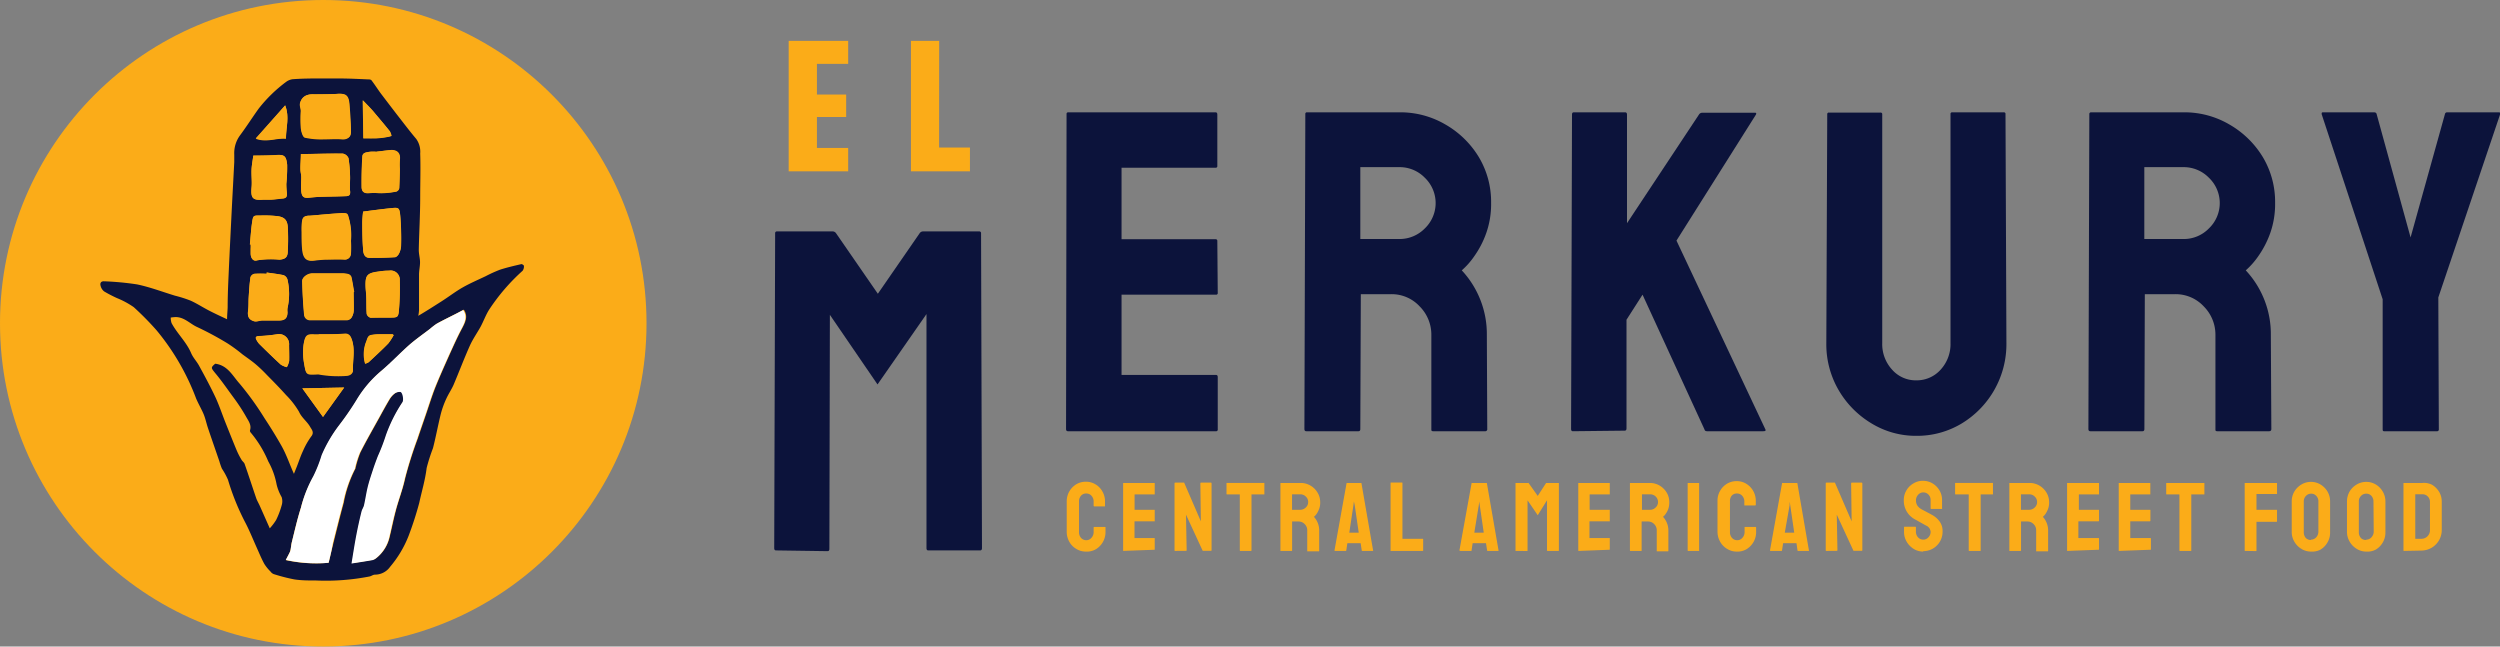 <svg xmlns="http://www.w3.org/2000/svg" viewBox="0 0 299.14 77.36"><rect x="0" y="0" width="299.14" height="77.36" fill="#808080" stroke="none"/><defs><style>.cls-1{fill:#fbac18;}.cls-2{fill:#0c133b;}.cls-3{fill:#fff;}</style></defs><g id="Layer_2" data-name="Layer 2"><g id="Layer_1-2" data-name="Layer 1"><circle class="cls-1" cx="38.68" cy="38.68" r="38.68"/><path class="cls-2" d="M50.05,37.79c1-.59,1.87-1.15,2.78-1.73s1.66-1.17,2.54-1.67,1.82-.9,2.74-1.34a16.52,16.52,0,0,1,1.72-.78c.84-.27,1.71-.47,2.57-.67.08,0,.3.14.29.22a.85.85,0,0,1-.16.58,23.89,23.89,0,0,0-4,4.65c-.4.63-.66,1.36-1,2s-.94,1.49-1.3,2.29c-.69,1.54-1.29,3.13-1.95,4.69-.25.57-.61,1.09-.87,1.66a10.7,10.7,0,0,0-.66,1.82c-.34,1.36-.59,2.75-.94,4.11A21.54,21.54,0,0,0,51.05,56c-.17,1.43-.59,2.8-.89,4.19a40.82,40.82,0,0,1-1.27,3.93,13.12,13.12,0,0,1-2.21,3.7,2.22,2.22,0,0,1-1.82.94c-.22,0-.43.18-.65.22a27.25,27.25,0,0,1-6.37.48c-.88,0-1.76,0-2.62-.13a21.49,21.49,0,0,1-2.48-.64.83.83,0,0,1-.36-.29,5.11,5.11,0,0,1-.75-.92c-.34-.62-.61-1.28-.9-1.93-.45-1-.85-2-1.33-2.93a28.75,28.75,0,0,1-2.12-5.21,8.4,8.4,0,0,0-.73-1.34,8.1,8.1,0,0,1-.3-.87c-.45-1.32-.92-2.65-1.37-4-.18-.53-.29-1.09-.5-1.61s-.63-1.25-.91-1.9a28.36,28.36,0,0,0-4.73-8.16A34.86,34.86,0,0,0,16,36.75a10.28,10.28,0,0,0-2-1.08,16.08,16.08,0,0,1-1.54-.8,1.22,1.22,0,0,1-.43-.7c-.08-.29.05-.54.44-.51a34.16,34.16,0,0,1,3.93.37c1.54.32,3,.88,4.54,1.35a14.89,14.89,0,0,1,1.86.59c.75.34,1.44.79,2.17,1.17s1.41.69,2.2,1.06c0-.49.06-1,.07-1.45,0-1.35.06-2.7.12-4,.11-2.49.24-5,.36-7.45.1-2,.21-3.94.31-5.91,0-.3,0-.61,0-.91a3.58,3.58,0,0,1,.68-2.27c.78-1.05,1.48-2.15,2.24-3.21a17.12,17.12,0,0,1,3.31-3.22A1.69,1.69,0,0,1,35,9.48c.8-.06,1.59-.08,2.39-.09,1.08,0,2.16,0,3.25,0s2.25.06,3.38.11c.16,0,.38,0,.46.15.4.52.74,1.07,1.13,1.59.76,1,1.52,2,2.3,3,.62.8,1.24,1.61,1.9,2.39a2.63,2.63,0,0,1,.47,1.74c.06,1.74,0,3.48,0,5.22,0,2.11-.13,4.22-.17,6.32,0,.49.15,1,.15,1.47s-.11.95-.12,1.43c0,1.43,0,2.86,0,4.29A4.91,4.91,0,0,1,50.05,37.79ZM39.32,67.34c.2-.8.39-1.62.6-2.44.4-1.59.79-3.18,1.22-4.76a14.83,14.83,0,0,1,1.4-4.08c0-.06,0-.15.05-.22a11.39,11.39,0,0,1,.56-1.74c.72-1.41,1.51-2.79,2.28-4.18.39-.71.78-1.43,1.2-2.13a2.52,2.52,0,0,1,.62-.72,1.08,1.08,0,0,1,.74-.22c.28.06.42.91.25,1.22a17.89,17.89,0,0,0-2,4,22.31,22.31,0,0,1-.93,2.42c-.23.59-.44,1.18-.64,1.78s-.42,1.24-.57,1.87-.29,1.5-.46,2.25c-.06.28-.25.52-.31.8-.23.93-.44,1.88-.62,2.82-.21,1.1-.38,2.21-.57,3.37,1-.15,1.75-.27,2.53-.41a1.3,1.3,0,0,0,.41-.23,4.48,4.48,0,0,0,1.58-2.61c.25-1,.45-2.05.72-3.06.34-1.3.84-2.55,1.12-3.88A48.65,48.65,0,0,1,50,52.47c.28-.85.58-1.7.87-2.55.41-1.17.77-2.37,1.22-3.53.54-1.35,1.14-2.68,1.73-4,.47-1.05.95-2.1,1.49-3.12.4-.75.72-1.45.19-2.22l-.86.45c-.78.4-1.57.78-2.33,1.2a7.36,7.36,0,0,0-.78.6c-.83.64-1.7,1.24-2.49,1.93-1.13,1-2.16,2.13-3.33,3.09a13.73,13.73,0,0,0-3,3.53,34.85,34.85,0,0,1-2.07,3,16.81,16.81,0,0,0-2.08,3.57,16.14,16.14,0,0,1-1,2.53A15.32,15.32,0,0,0,36,60.77c-.43,1.35-.74,2.72-1.08,4.09-.08.31-.1.63-.16.94a1.26,1.26,0,0,1-.13.37c-.12.25-.26.5-.44.85A16.76,16.76,0,0,0,39.32,67.34ZM35.17,56.7l.34-.85c.25-.63.45-1.27.74-1.88a9.07,9.07,0,0,1,1-1.76c.4-.5,0-.86-.16-1.17-.37-.63-1-1.07-1.31-1.77a9.85,9.85,0,0,0-1.55-2c-.74-.83-1.52-1.62-2.3-2.41a17.68,17.68,0,0,0-1.33-1.27c-.51-.43-1.06-.8-1.6-1.2a18.71,18.71,0,0,0-1.77-1.3,37.78,37.78,0,0,0-3.6-1.94c-.87-.38-1.55-1.2-2.59-1.21a4.2,4.2,0,0,0-.61.06,2,2,0,0,0,.1.66c.67,1.26,1.77,2.25,2.34,3.59.24.57.69,1,1,1.6.68,1.24,1.35,2.49,1.95,3.77.45,1,.78,2,1.18,3s.87,2.19,1.33,3.29A9.21,9.21,0,0,0,28.89,55c.1.19.31.32.38.51.48,1.36.92,2.74,1.39,4.11.1.28.26.55.39.83.4.89.79,1.78,1.23,2.77a6.74,6.74,0,0,0,.76-1,9.89,9.89,0,0,0,.66-1.74,1.63,1.63,0,0,0,0-1,5.81,5.81,0,0,1-.6-1.5,8.94,8.94,0,0,0-1-2.77A13.39,13.39,0,0,0,30,51.76a.33.33,0,0,1-.09-.25c.22-.66-.2-1.17-.47-1.66A22,22,0,0,0,28,47.64c-.74-1-1.46-2.06-2.25-3-.5-.62-.55-.65,0-1.12,1.49.18,2.09,1.46,2.9,2.36a35.29,35.29,0,0,1,3,4.16c.7,1.06,1.37,2.14,2,3.25S34.62,55.47,35.17,56.7Zm7.14-21.77h.08c-.11-.6-.2-1.2-.33-1.79a.58.58,0,0,0-.33-.34,2.78,2.78,0,0,0-.86-.11c-1.16,0-2.33,0-3.49,0-.56,0-1.21.46-1.2.89,0,1.33.1,2.66.23,4a.71.71,0,0,0,.71.68c1.47,0,2.94,0,4.42,0a.71.71,0,0,0,.54-.3,1.76,1.76,0,0,0,.26-.83C42.36,36.44,42.32,35.69,42.31,34.93Zm-5.24-9.12c-.44,0-.84.1-.92.56a7.06,7.06,0,0,0-.07,1.38c0,.67,0,1.33.06,2,.08,1,.38,1.55,1.34,1.45.5-.05,1-.11,1.48-.13.73,0,1.47-.06,2.2,0a.67.67,0,0,0,.77-.67,13,13,0,0,0,0-1.53,7.48,7.48,0,0,0-.13-2.49c-.26-.83-.17-.89-1-.84C39.56,25.57,38.31,25.71,37.07,25.81Zm.56-14.52c-1.1-.07-1.55.42-1.7,1-.07.29.09.63.09.95a18,18,0,0,0,0,1.94c0,.44.22,1.15.49,1.23a9.29,9.29,0,0,0,2.31.2c.7,0,1.41,0,2.11,0S42,16.44,42,15.79c0-1.11-.09-2.22-.18-3.33s-.47-1.28-1.37-1.23S38.65,11.27,37.63,11.29ZM36,18.44c0,.68-.06,1.25-.05,1.82,0,.31.09.62.1.93,0,.56-.06,1.14,0,1.7.08.72.31.84,1,.76s1.15-.09,1.73-.11c.87,0,1.75,0,2.63-.07.36,0,.52-.19.48-.62s0-1.06,0-1.59a16.39,16.39,0,0,0-.19-2.33.91.91,0,0,0-.7-.55C39.35,18.36,37.69,18.41,36,18.44ZM38.14,40h0c-.16,0-.32,0-.47,0-1-.08-1.17.15-1.34,1.19a7.21,7.21,0,0,0,.08,2.36c.21,1.25.26,1.24,1.59,1.17l.11,0a13.29,13.29,0,0,0,3.39.17c.47,0,.76-.34.74-.68-.05-1.18.27-2.38-.13-3.57-.15-.46-.34-.73-.81-.73C40.25,40,39.19,40,38.14,40Zm-6.23-7.39v.14a11.81,11.81,0,0,0-1.46,0,.65.65,0,0,0-.48.41c-.11.77-.16,1.56-.21,2.35,0,.53,0,1.08-.07,1.61-.1.69.05,1.1.71,1.3.29.09.65-.07,1-.09.68,0,1.35,0,2,0s1-.29,1-1a1.84,1.84,0,0,1,0-.47,7.7,7.7,0,0,0,0-3.41.78.78,0,0,0-.49-.54C33.24,32.78,32.58,32.71,31.91,32.61Zm11.54-7.29a12.58,12.58,0,0,0-.1,1.28c0,1.09,0,2.17.1,3.26,0,.42.14.95.7,1,1,0,2.07,0,3.1-.07.18,0,.4-.25.49-.43A2.37,2.37,0,0,0,48,29.4a33.22,33.22,0,0,0-.1-3.6c-.1-1-.21-1-1.2-.88S44.59,25.17,43.45,25.32Zm1.61-7.17v0a4.44,4.44,0,0,0-.82,0c-.35.08-.85.06-.87.59-.06,1.2-.12,2.41-.09,3.61,0,.64.31.77.95.74s1.12.06,1.68,0a10,10,0,0,0,1.54-.19.54.54,0,0,0,.33-.39c0-.76.06-1.53.07-2.3a7.5,7.5,0,0,1,0-1.06c.14-1-.5-1.26-1.15-1.2S45.6,18.09,45.06,18.15ZM29.9,29.24H30a4.73,4.73,0,0,1,0,.53c0,.2,0,.39,0,.59,0,.54.33.95.77.79a10.42,10.42,0,0,1,2.67-.08c.72-.06,1-.28,1-1.07a26.5,26.5,0,0,0,0-2.82c-.06-.86-.4-1.21-1.27-1.32a14.65,14.65,0,0,0-2-.07c-.84,0-.86,0-1,.84S30,28.37,29.9,29.24Zm.41-10.62c-.09.69-.2,1.22-.22,1.75,0,.7.08,1.42,0,2.11C30,23.72,30.24,24,31.5,23.9c.29,0,.58,0,.87,0,.49,0,1-.1,1.47-.14s.52-.27.49-.63A10,10,0,0,1,34.26,22a19.68,19.68,0,0,0,.1-2.29c-.11-1.05-.4-1.22-1.23-1.17S31.27,18.61,30.31,18.62ZM46.66,38c.92,0,1,0,1.08-.91a31.65,31.65,0,0,0,.09-3.51,1.09,1.09,0,0,0-1.26-1.18c-.4,0-.8,0-1.2.1-1.43.18-1.67.43-1.63,1.69,0,.47.07.93.09,1.4,0,.66,0,1.33.05,2a.67.67,0,0,0,.47.44C45.12,38,45.89,38,46.66,38ZM34.59,41.31A1.21,1.21,0,0,0,33.14,40a17.93,17.93,0,0,1-2.07.22c-.58,0-.51.25-.29.6a1.81,1.81,0,0,0,.32.41c.82.81,1.65,1.62,2.5,2.4a2.3,2.3,0,0,0,.73.31,2.55,2.55,0,0,0,.28-.75C34.64,42.55,34.6,41.93,34.59,41.31Zm4.06,8.58,2.52-3.52-5,.1Zm4.83-33.34c.5,0,1,0,1.54,0s.85-.08,1.27-.14a4,4,0,0,0,.57-.14,1.62,1.62,0,0,0-.2-.56c-.67-.82-1.36-1.62-2-2.41-.37-.42-.77-.82-1.22-1.29Zm-9.36-3.94-3.51,4c1.33.48,2.42-.11,3.61,0C34.21,15.25,34.67,14,34.12,12.61Zm13,27.5L47,40c-.45,0-.89,0-1.34,0a5.85,5.85,0,0,0-1.26.11c-.44.12-.44.56-.61.92a4.11,4.11,0,0,0-.08,2.48,1.73,1.73,0,0,0,.42-.18c.79-.74,1.59-1.47,2.34-2.24A7.2,7.2,0,0,0,47.1,40.11Z"/><path class="cls-3" d="M39.32,67.34A16.76,16.76,0,0,1,34.2,67c.18-.35.32-.6.44-.85a1.26,1.26,0,0,0,.13-.37c.06-.31.08-.63.16-.94.34-1.37.65-2.74,1.08-4.09A15.32,15.32,0,0,1,37.48,57a16.14,16.14,0,0,0,1-2.53,16.81,16.81,0,0,1,2.08-3.57,34.85,34.85,0,0,0,2.07-3,13.73,13.73,0,0,1,3-3.53c1.17-1,2.2-2.09,3.33-3.09.79-.69,1.66-1.29,2.49-1.93a7.36,7.36,0,0,1,.78-.6c.76-.42,1.55-.8,2.33-1.2l.86-.45c.53.77.21,1.47-.19,2.22-.54,1-1,2.07-1.49,3.12-.59,1.33-1.19,2.66-1.73,4-.45,1.16-.81,2.36-1.22,3.53-.29.85-.59,1.7-.87,2.55a48.65,48.65,0,0,0-1.49,4.77c-.28,1.33-.78,2.58-1.12,3.88-.27,1-.47,2-.72,3.06A4.48,4.48,0,0,1,45,66.79a1.3,1.3,0,0,1-.41.23c-.78.14-1.57.26-2.53.41.19-1.16.36-2.27.57-3.37.18-.94.39-1.89.62-2.82.06-.28.25-.52.31-.8.17-.75.27-1.51.46-2.25s.37-1.25.57-1.87.41-1.19.64-1.78a22.31,22.31,0,0,0,.93-2.42,17.89,17.89,0,0,1,2-4c.17-.31,0-1.16-.25-1.22a1.08,1.08,0,0,0-.74.22,2.52,2.52,0,0,0-.62.72c-.42.7-.81,1.42-1.2,2.13-.77,1.39-1.56,2.77-2.28,4.18a11.39,11.39,0,0,0-.56,1.74c0,.07,0,.16-.05.22a14.83,14.83,0,0,0-1.4,4.08c-.43,1.58-.82,3.17-1.22,4.76C39.71,65.72,39.52,66.54,39.32,67.34Z"/><path class="cls-1" d="M42.31,34.93c0,.76,0,1.51,0,2.27a1.76,1.76,0,0,1-.26.83.71.71,0,0,1-.54.3c-1.48,0-2.95,0-4.42,0a.71.71,0,0,1-.71-.68c-.13-1.32-.18-2.65-.23-4,0-.43.64-.89,1.2-.89,1.16,0,2.33,0,3.49,0a2.78,2.78,0,0,1,.86.11.58.58,0,0,1,.33.34c.13.59.22,1.19.33,1.79Z"/><path class="cls-1" d="M37.07,25.81c1.24-.1,2.49-.24,3.74-.32.87,0,.78,0,1,.84A7.48,7.48,0,0,1,42,28.82a13,13,0,0,1,0,1.53.67.67,0,0,1-.77.67c-.73,0-1.47,0-2.2,0-.49,0-1,.08-1.48.13-1,.1-1.26-.45-1.34-1.45-.06-.66-.06-1.32-.06-2a7.06,7.06,0,0,1,.07-1.38C36.23,25.91,36.63,25.79,37.07,25.81Z"/><path class="cls-1" d="M37.63,11.29c1,0,1.9,0,2.78-.06s1.3.26,1.37,1.23.14,2.22.18,3.33c0,.65-.43.95-1.07.89s-1.41,0-2.11,0a9.29,9.29,0,0,1-2.31-.2c-.27-.08-.45-.79-.49-1.23a18,18,0,0,1,0-1.94c0-.32-.16-.66-.09-.95C36.08,11.71,36.53,11.22,37.63,11.29Z"/><path class="cls-1" d="M36,18.44c1.7,0,3.36-.08,5-.06a.91.91,0,0,1,.7.55,16.39,16.39,0,0,1,.19,2.33c0,.53-.07,1.07,0,1.59s-.12.6-.48.62c-.88,0-1.76,0-2.63.07-.58,0-1.16.05-1.73.11s-.93,0-1-.76c-.06-.56,0-1.14,0-1.7,0-.31-.1-.62-.1-.93C35.93,19.69,36,19.12,36,18.44Z"/><path class="cls-1" d="M38.14,40c1,0,2.11,0,3.16,0,.47,0,.66.27.81.73.4,1.19.08,2.39.13,3.57,0,.34-.27.64-.74.68a13.29,13.29,0,0,1-3.39-.17l-.11,0c-1.33.07-1.38.08-1.59-1.17a7.21,7.21,0,0,1-.08-2.36c.17-1,.34-1.27,1.34-1.19.15,0,.31,0,.47,0Z"/><path class="cls-1" d="M31.91,32.61c.67.1,1.33.17,2,.33a.78.78,0,0,1,.49.54,7.7,7.7,0,0,1,0,3.41,1.84,1.84,0,0,0,0,.47c0,.69-.26,1-1,1s-1.35,0-2,0c-.33,0-.69.18-1,.09-.66-.2-.81-.61-.71-1.3.07-.53,0-1.08.07-1.61.05-.79.1-1.58.21-2.35a.65.65,0,0,1,.48-.41,11.81,11.81,0,0,1,1.46,0Z"/><path class="cls-1" d="M43.45,25.32c1.14-.15,2.18-.3,3.23-.4s1.1-.08,1.2.88a33.22,33.22,0,0,1,.1,3.6,2.37,2.37,0,0,1-.24.93c-.09.18-.31.42-.49.43-1,.06-2.07.1-3.1.07-.56,0-.67-.55-.7-1-.08-1.09-.09-2.17-.1-3.26A12.58,12.58,0,0,1,43.45,25.32Z"/><path class="cls-1" d="M45.06,18.15c.54-.06,1.08-.13,1.62-.17s1.29.22,1.15,1.2a7.5,7.5,0,0,0,0,1.06c0,.77,0,1.54-.07,2.3a.54.54,0,0,1-.33.39,10,10,0,0,1-1.54.19c-.56,0-1.12-.06-1.68,0s-.93-.1-.95-.74c0-1.2,0-2.41.09-3.61,0-.53.52-.51.87-.59a4.44,4.44,0,0,1,.82,0Z"/><path class="cls-1" d="M29.9,29.24c.08-.87.14-1.74.26-2.61s.14-.85,1-.84a14.65,14.65,0,0,1,2,.07c.87.11,1.21.46,1.27,1.32a26.5,26.5,0,0,1,0,2.82c0,.79-.31,1-1,1.07a10.42,10.42,0,0,0-2.67.08c-.44.16-.75-.25-.77-.79,0-.2,0-.39,0-.59a4.73,4.73,0,0,0,0-.53Z"/><path class="cls-1" d="M30.31,18.62c1,0,1.89,0,2.82-.06s1.12.12,1.23,1.17a19.68,19.68,0,0,1-.1,2.29,10,10,0,0,0,.07,1.09c0,.36-.08.6-.49.63s-1,.11-1.47.14c-.29,0-.58,0-.87,0-1.26.1-1.5-.18-1.39-1.42.06-.69-.05-1.41,0-2.11C30.11,19.84,30.22,19.31,30.31,18.62Z"/><path class="cls-1" d="M46.66,38c-.77,0-1.54,0-2.31,0a.67.67,0,0,1-.47-.44c-.06-.66,0-1.33-.05-2,0-.47-.08-.93-.09-1.4,0-1.26.2-1.51,1.63-1.69.4-.05.8-.09,1.2-.1a1.09,1.09,0,0,1,1.26,1.18A31.65,31.65,0,0,1,47.74,37C47.66,37.94,47.58,38,46.66,38Z"/><path class="cls-1" d="M34.59,41.31c0,.62,0,1.24,0,1.86a2.55,2.55,0,0,1-.28.75,2.3,2.3,0,0,1-.73-.31c-.85-.78-1.68-1.59-2.5-2.4a1.81,1.81,0,0,1-.32-.41c-.22-.35-.29-.58.29-.6A17.93,17.93,0,0,0,33.14,40,1.21,1.21,0,0,1,34.59,41.31Z"/><path class="cls-1" d="M38.65,49.89l-2.46-3.42,5-.1Z"/><path class="cls-1" d="M43.48,16.55,43.39,12c.45.47.85.87,1.22,1.29.69.79,1.38,1.59,2,2.41a1.62,1.62,0,0,1,.2.56,4,4,0,0,1-.57.14c-.42.06-.85.12-1.27.14S44,16.54,43.48,16.55Z"/><path class="cls-1" d="M34.12,12.61c.55,1.4.09,2.64.1,3.93-1.19-.07-2.28.52-3.61,0Z"/><path class="cls-1" d="M47.1,40.11a7.2,7.2,0,0,1-.66,1c-.75.77-1.55,1.5-2.34,2.24a1.73,1.73,0,0,1-.42.18A4.11,4.11,0,0,1,43.76,41c.17-.36.17-.8.61-.92A5.85,5.85,0,0,1,45.63,40c.45,0,.89,0,1.34,0Z"/><path class="cls-2" d="M92.86,65.86c-.15,0-.22-.09-.22-.28l.11-37.67a.2.2,0,0,1,.22-.22h6.69a.5.5,0,0,1,.38.22l5,7.24,5-7.24a.5.5,0,0,1,.38-.22h6.75a.2.2,0,0,1,.22.22l.11,37.67c0,.19-.08.28-.22.28h-6.2c-.15,0-.22-.09-.22-.28l0-28L105,46l-5.7-8.33-.06,28c0,.19-.07.28-.22.28Z"/><path class="cls-2" d="M127.78,51.6c-.14,0-.22-.09-.22-.27l.06-37.67a.19.19,0,0,1,.22-.22h17.6c.15,0,.22.09.22.27v6.14a.19.19,0,0,1-.22.22H134.2v8.55h11.24a.2.2,0,0,1,.22.22l.05,6.2a.19.19,0,0,1-.22.22H134.2v9.6h11.29c.15,0,.22.09.22.27v6.25a.19.19,0,0,1-.22.22Z"/><path class="cls-2" d="M156.3,51.6c-.15,0-.22-.09-.22-.27l.11-37.67a.19.19,0,0,1,.22-.22h11.07a10.65,10.65,0,0,1,5.46,1.45,11.13,11.13,0,0,1,4,3.89,10.41,10.41,0,0,1,1.48,5.51,10.43,10.43,0,0,1-.6,3.65,11.17,11.17,0,0,1-1.43,2.74,8.93,8.93,0,0,1-1.48,1.67,11.18,11.18,0,0,1,3,7.74l.05,11.24a.24.24,0,0,1-.27.27h-6.2c-.15,0-.22-.05-.22-.17V40.09a4.79,4.79,0,0,0-1.4-3.43,4.56,4.56,0,0,0-3.42-1.46h-3.62l-.06,16.13c0,.18-.07.27-.22.27Zm6.47-23h4.71a4.22,4.22,0,0,0,3-1.26,4.2,4.2,0,0,0,0-6.08,4.19,4.19,0,0,0-3-1.26h-4.71Z"/><path class="cls-2" d="M188.21,51.6c-.15,0-.22-.09-.22-.27l.11-37.62c0-.18.07-.27.22-.27h6.14c.14,0,.22.09.22.27v13l8.61-13a.46.46,0,0,1,.38-.22H210c.14,0,.18.07.11.22L200.6,28.79l10.64,22.59c.07.15,0,.22-.28.22h-6.69c-.18,0-.29-.07-.32-.22l-7.41-16.12-1.92,3v13c0,.18-.07.27-.22.27Z"/><path class="cls-2" d="M229.28,52.15a10.19,10.19,0,0,1-5.38-1.51,11.22,11.22,0,0,1-3.92-4,10.89,10.89,0,0,1-1.45-5.54l.11-27.41a.19.19,0,0,1,.22-.22H225a.19.19,0,0,1,.22.22V41.07a4.51,4.51,0,0,0,1.18,3.16,3.76,3.76,0,0,0,2.88,1.28,3.83,3.83,0,0,0,2.93-1.28,4.51,4.51,0,0,0,1.18-3.16V13.66a.19.19,0,0,1,.22-.22h6.14a.19.19,0,0,1,.22.22l.11,27.41a11.1,11.1,0,0,1-5.35,9.6A10.34,10.34,0,0,1,229.28,52.15Z"/><path class="cls-2" d="M250.11,51.6c-.14,0-.22-.09-.22-.27L250,13.66a.2.2,0,0,1,.22-.22H261.3a10.61,10.61,0,0,1,5.45,1.45,11.16,11.16,0,0,1,4,3.89,10.41,10.41,0,0,1,1.48,5.51,10.43,10.43,0,0,1-.6,3.65,11.52,11.52,0,0,1-1.43,2.74,9.3,9.3,0,0,1-1.48,1.67,11.17,11.17,0,0,1,3,7.74l.06,11.24c0,.18-.09.27-.28.27h-6.19c-.15,0-.22-.05-.22-.17V40.09a4.79,4.79,0,0,0-1.4-3.43,4.58,4.58,0,0,0-3.43-1.46h-3.62l-.05,16.13c0,.18-.08.27-.22.27Zm6.47-23h4.72a4.18,4.18,0,0,0,3-1.26,4.19,4.19,0,0,0,0-6.08,4.2,4.2,0,0,0-3-1.26h-4.72Z"/><path class="cls-2" d="M285.26,51.6c-.11,0-.16-.07-.16-.22l0-15.57L277.8,13.66c0-.15,0-.22.17-.22h6.08c.19,0,.3.07.33.22l4.06,14.75,4.11-14.75a.26.26,0,0,1,.28-.22H299c.14,0,.2.07.16.22l-7.4,21.93.06,15.79a.2.2,0,0,1-.22.22Z"/><path class="cls-1" d="M97.75,17.7h3.74v2.8H94.37V4.89h7.12V7.64H97.75v3.67h3.5V14h-3.5Z"/><path class="cls-1" d="M112.37,17.65h3.69V20.5H109V4.89h3.38Z"/><path class="cls-1" d="M129.94,66a2.15,2.15,0,0,1-1.17-.33,2.28,2.28,0,0,1-.83-.86,2.44,2.44,0,0,1-.3-1.21V60a2.38,2.38,0,0,1,.3-1.18,2.41,2.41,0,0,1,.82-.86,2.23,2.23,0,0,1,1.17-.32,2.17,2.17,0,0,1,1.16.32,2.23,2.23,0,0,1,.82.85,2.3,2.3,0,0,1,.31,1.19v.54a0,0,0,0,1,0,.05h-1.31a0,0,0,0,1-.05-.05V60a1,1,0,0,0-.25-.67.81.81,0,0,0-.63-.28.79.79,0,0,0-.65.29,1,1,0,0,0-.22.66v3.67a1,1,0,0,0,.25.7.83.83,0,0,0,.62.27.8.8,0,0,0,.63-.3,1,1,0,0,0,.25-.67V63.1a0,0,0,0,1,.05-.05h1.32s.05,0,.05.05v.54a2.39,2.39,0,0,1-1.14,2.07A2.1,2.1,0,0,1,129.94,66Z"/><path class="cls-1" d="M134.39,65.92s0,0,0-.06V57.79s0,0,0,0h3.78s0,0,0,.06v1.31s0,0,0,0h-2.41V61h2.41s0,0,0,0v1.33s0,.05,0,.05h-2.42v2h2.42s0,0,0,.06v1.34s0,0,0,0Z"/><path class="cls-1" d="M140.63,65.92c-.06,0-.09,0-.09-.08v-8a.08.08,0,0,1,.09-.09h1.06l2,4.63-.06-4.54c0-.06,0-.09.11-.09h1.16s.07,0,.07.09l0,8s0,.07-.06.07h-1l-2-4.33.08,4.23c0,.07,0,.1-.1.1Z"/><path class="cls-1" d="M148.4,65.92s-.05,0-.05-.06v-6.7h-1.53a.05.05,0,0,1-.06-.06l0-1.31s0,0,0,0h4.47s.06,0,.06,0V59.1s0,.06,0,.06h-1.54v6.7s0,.06-.05.06Z"/><path class="cls-1" d="M153.21,65.92s0,0,0-.06l0-8.07a0,0,0,0,1,.05,0h2.37a2.28,2.28,0,0,1,1.17.31,2.36,2.36,0,0,1,.85.84,2.22,2.22,0,0,1,.32,1.18,2.13,2.13,0,0,1-.13.78,2.71,2.71,0,0,1-.3.59,1.91,1.91,0,0,1-.32.35,2.42,2.42,0,0,1,.63,1.66v2.41s0,.06-.05.06h-1.33s-.05,0-.05,0V63.45a1,1,0,0,0-.3-.73,1,1,0,0,0-.73-.32h-.78v3.46s0,.06-.05.06ZM154.6,61h1a.94.94,0,0,0,.65-.28.85.85,0,0,0,.28-.65.86.86,0,0,0-.28-.65.89.89,0,0,0-.65-.27h-1Z"/><path class="cls-1" d="M159.68,65.86l1.45-8.07a.06.06,0,0,1,.06,0h1.71a0,0,0,0,1,0,0l1.4,8.07s0,.06,0,.06H163s-.05,0-.06-.06l-.13-.86h-1.59l-.13.86s0,.06-.06.06h-1.31S159.68,65.9,159.68,65.86Zm1.77-2.12h1.13l-.48-3.3L162,60l-.05.43Z"/><path class="cls-1" d="M166.39,65.92s0,0,0-.06V57.8a.05.05,0,0,1,.06-.06h1.3a.05.05,0,0,1,.06.06v6.67h2.42a.05.05,0,0,1,.06.06v1.33a.05.05,0,0,1-.06.06Z"/><path class="cls-1" d="M174.63,65.86l1.46-8.07a.06.06,0,0,1,.06,0h1.7s.06,0,.06,0l1.4,8.07s0,.06-.05.06H178s-.05,0-.06-.06l-.13-.86h-1.6l-.13.86s0,.06,0,.06h-1.31S174.63,65.9,174.63,65.86Zm1.78-2.12h1.13l-.48-3.3L177,60l-.05.43Z"/><path class="cls-1" d="M181.34,65.92s0,0,0-.06l0-8.07a0,0,0,0,1,.05,0h1.43a.1.1,0,0,1,.08,0L184,59.34,185,57.79s0,0,.09,0h1.44a0,0,0,0,1,0,0l0,8.07s0,.06-.05.06h-1.32s-.05,0-.05-.06v-6L184,61.65l-1.22-1.78v6s0,.06-.05.06Z"/><path class="cls-1" d="M188.9,65.92s-.05,0-.05-.06V57.79a0,0,0,0,1,0,0h3.77s0,0,0,.06v1.31s0,0,0,0h-2.41V61h2.41s0,0,0,0v1.33s0,.05,0,.05h-2.43v2h2.43s0,0,0,.06v1.34s0,0,0,0Z"/><path class="cls-1" d="M195.08,65.92s-.05,0-.05-.06l0-8.07s0,0,0,0h2.38a2.28,2.28,0,0,1,1.17.31,2.44,2.44,0,0,1,.85.84,2.21,2.21,0,0,1,.31,1.18,2.37,2.37,0,0,1-.12.78,2.72,2.72,0,0,1-.31.59,1.61,1.61,0,0,1-.32.35,2.39,2.39,0,0,1,.64,1.66v2.41a.05.05,0,0,1-.06.06h-1.33s0,0,0,0V63.45a1,1,0,0,0-.3-.73,1,1,0,0,0-.74-.32h-.77l0,3.46s0,.06,0,.06ZM196.47,61h1a.91.91,0,0,0,.64-.28.85.85,0,0,0,.28-.65.89.89,0,0,0-.27-.65.91.91,0,0,0-.65-.27h-1Z"/><path class="cls-1" d="M202,65.92a.05.05,0,0,1-.06-.06V57.79a0,0,0,0,1,.05,0h1.32s0,0,0,0v8.07s0,.06,0,.06Z"/><path class="cls-1" d="M207.82,66a2.15,2.15,0,0,1-1.17-.33,2.28,2.28,0,0,1-.83-.86,2.45,2.45,0,0,1-.31-1.21l0-3.67a2.28,2.28,0,0,1,.3-1.18,2.33,2.33,0,0,1,.82-.86,2.23,2.23,0,0,1,1.17-.32,2.2,2.2,0,0,1,1.16.32,2.38,2.38,0,0,1,1.13,2v.54a0,0,0,0,1-.05.05h-1.32s0,0,0-.05V60a1,1,0,0,0-.25-.67.81.81,0,0,0-.63-.28.77.77,0,0,0-.65.29A1,1,0,0,0,207,60v3.67a1,1,0,0,0,.25.7.81.81,0,0,0,.62.27.8.8,0,0,0,.63-.3,1,1,0,0,0,.25-.67V63.1s0-.05,0-.05h1.33a0,0,0,0,1,.05.05v.54a2.34,2.34,0,0,1-.31,1.21,2.45,2.45,0,0,1-.83.86A2.12,2.12,0,0,1,207.82,66Z"/><path class="cls-1" d="M211.79,65.86l1.45-8.07a.06.06,0,0,1,.06,0H215a.06.06,0,0,1,.06,0l1.39,8.07s0,.06,0,.06h-1.31s-.05,0-.06-.06l-.12-.86h-1.6l-.13.86s0,.06-.06.06h-1.31S211.79,65.9,211.79,65.86Zm1.77-2.12h1.13l-.48-3.3-.07-.43,0,.43Z"/><path class="cls-1" d="M218.56,65.92c-.07,0-.1,0-.1-.08v-8c0-.06,0-.09.1-.09h1l2,4.63-.06-4.54c0-.06,0-.09.11-.09h1.16s.07,0,.07.09v8s0,.07-.06.07h-1l-2-4.33.08,4.23c0,.07,0,.1-.11.1Z"/><path class="cls-1" d="M230.13,66a2.14,2.14,0,0,1-1.16-.33,2.45,2.45,0,0,1-.83-.86,2.26,2.26,0,0,1-.31-1.18v-.54a.05.05,0,0,1,.06-.06h1.31s.05,0,.05.06v.54a1,1,0,0,0,.26.67.83.83,0,0,0,.62.27.8.8,0,0,0,.62-.28.9.9,0,0,0,.26-.66.88.88,0,0,0-.56-.75l-.59-.33-.75-.42a2.5,2.5,0,0,1-1-1,2.58,2.58,0,0,1-.31-1.28,2.24,2.24,0,0,1,.32-1.18,2.3,2.3,0,0,1,.84-.83,2.14,2.14,0,0,1,1.13-.31,2.28,2.28,0,0,1,1.15.31,2.38,2.38,0,0,1,.83.84,2.23,2.23,0,0,1,.31,1.17v1s0,.05,0,.05h-1.32a0,0,0,0,1-.05-.05v-1a.9.9,0,0,0-.26-.67.83.83,0,0,0-.61-.26.8.8,0,0,0-.62.28.92.92,0,0,0-.26.65,1.15,1.15,0,0,0,.16.64,1.56,1.56,0,0,0,.6.5l.23.12.37.2.36.19.2.11a2.7,2.7,0,0,1,.92.81,1.9,1.9,0,0,1,.34,1.16,2.34,2.34,0,0,1-.31,1.21,2.31,2.31,0,0,1-2,1.16Z"/><path class="cls-1" d="M235.62,65.92s-.05,0-.05-.06v-6.7H234a.05.05,0,0,1-.06-.06l0-1.31s0,0,0,0h4.47s.06,0,.06,0V59.1s0,.06,0,.06H237v6.7s0,.06,0,.06Z"/><path class="cls-1" d="M240.43,65.92s0,0,0-.06l0-8.07a0,0,0,0,1,.05,0h2.37a2.28,2.28,0,0,1,1.17.31,2.36,2.36,0,0,1,.85.84,2.22,2.22,0,0,1,.32,1.18,2.13,2.13,0,0,1-.13.78,3.24,3.24,0,0,1-.3.59,1.91,1.91,0,0,1-.32.35,2.42,2.42,0,0,1,.63,1.66v2.41s0,.06-.05.06h-1.33s-.05,0-.05,0V63.45a1,1,0,0,0-.3-.73,1,1,0,0,0-.73-.32h-.78v3.46s0,.06-.05.06ZM241.82,61h1a.94.94,0,0,0,.65-.28.85.85,0,0,0,.28-.65.86.86,0,0,0-.28-.65.89.89,0,0,0-.65-.27h-1Z"/><path class="cls-1" d="M247.34,65.92s0,0,0-.06V57.79s0,0,.05,0h3.77s0,0,0,.06v1.31s0,0,0,0h-2.41V61h2.41s0,0,0,0l0,1.33a0,0,0,0,1-.05.05h-2.42v2h2.42s.05,0,.05.06v1.34a0,0,0,0,1-.05,0Z"/><path class="cls-1" d="M253.52,65.92s0,0,0-.06V57.79s0,0,0,0h3.78s0,0,0,.06v1.31s0,0,0,0H254.9V61h2.41s0,0,0,0l0,1.33a0,0,0,0,1-.05.05H254.9v2h2.42s.05,0,.05.06v1.34a0,0,0,0,1-.05,0Z"/><path class="cls-1" d="M260.83,65.92s-.05,0-.05-.06v-6.7h-1.52a.05.05,0,0,1-.06-.06V57.79a0,0,0,0,1,.05,0h4.46s.06,0,.06,0V59.1s0,.06,0,.06H262.2v6.7s0,.06,0,.06Z"/><path class="cls-1" d="M268.65,65.92a.05.05,0,0,1-.06-.06l0-8.07a0,0,0,0,1,.05,0h3.76s.06,0,.06,0v1.32s0,0-.05,0H270V61h2.41s.05,0,.05.06v1.33s0,.05-.06.05H270v3.44a.05.05,0,0,1-.06.06Z"/><path class="cls-1" d="M276.53,66a2.14,2.14,0,0,1-1.16-.33,2.39,2.39,0,0,1-.84-.86,2.26,2.26,0,0,1-.31-1.18V60a2.29,2.29,0,0,1,.31-1.18,2.41,2.41,0,0,1,.84-.84,2.22,2.22,0,0,1,1.15-.32,2.16,2.16,0,0,1,1.15.32,2.38,2.38,0,0,1,.83.84,2.29,2.29,0,0,1,.31,1.18v3.72a2.26,2.26,0,0,1-.31,1.18,2.36,2.36,0,0,1-.83.86A2.14,2.14,0,0,1,276.53,66Zm0-1.43a.82.82,0,0,0,.62-.28,1,1,0,0,0,.26-.66V60a.92.92,0,0,0-.25-.66.8.8,0,0,0-.62-.27.83.83,0,0,0-.62.27.9.9,0,0,0-.26.66v3.72a1,1,0,0,0,.26.67A.83.83,0,0,0,276.53,64.61Z"/><path class="cls-1" d="M283.14,66a2.11,2.11,0,0,1-1.15-.33,2.39,2.39,0,0,1-.84-.86,2.27,2.27,0,0,1-.32-1.18V60a2.39,2.39,0,0,1,.31-1.18,2.41,2.41,0,0,1,.84-.84,2.24,2.24,0,0,1,1.15-.32,2.2,2.2,0,0,1,1.16.32,2.36,2.36,0,0,1,.82.84,2.3,2.3,0,0,1,.32,1.18v3.72a2.36,2.36,0,0,1-.31,1.18,2.39,2.39,0,0,1-.84.86A2.12,2.12,0,0,1,283.14,66Zm0-1.43a.82.82,0,0,0,.62-.28,1,1,0,0,0,.27-.66L284,60a1,1,0,0,0-.24-.66.82.82,0,0,0-.63-.27.83.83,0,0,0-.62.27.9.9,0,0,0-.26.66v3.72a1,1,0,0,0,.26.67A.83.83,0,0,0,283.14,64.61Z"/><path class="cls-1" d="M287.64,65.92s-.05,0-.05-.06l0-8.07s0,0,.05,0h2.19A2.16,2.16,0,0,1,291,58a2.53,2.53,0,0,1,.86.86,2.26,2.26,0,0,1,.31,1.18v3.37a2.4,2.4,0,0,1-.33,1.24,2.42,2.42,0,0,1-.88.89,2.48,2.48,0,0,1-1.24.34ZM289,64.47h.73a1,1,0,0,0,.73-.3,1,1,0,0,0,.3-.73V60.06a.91.91,0,0,0-.27-.66.88.88,0,0,0-.66-.26H289Z"/></g></g></svg>